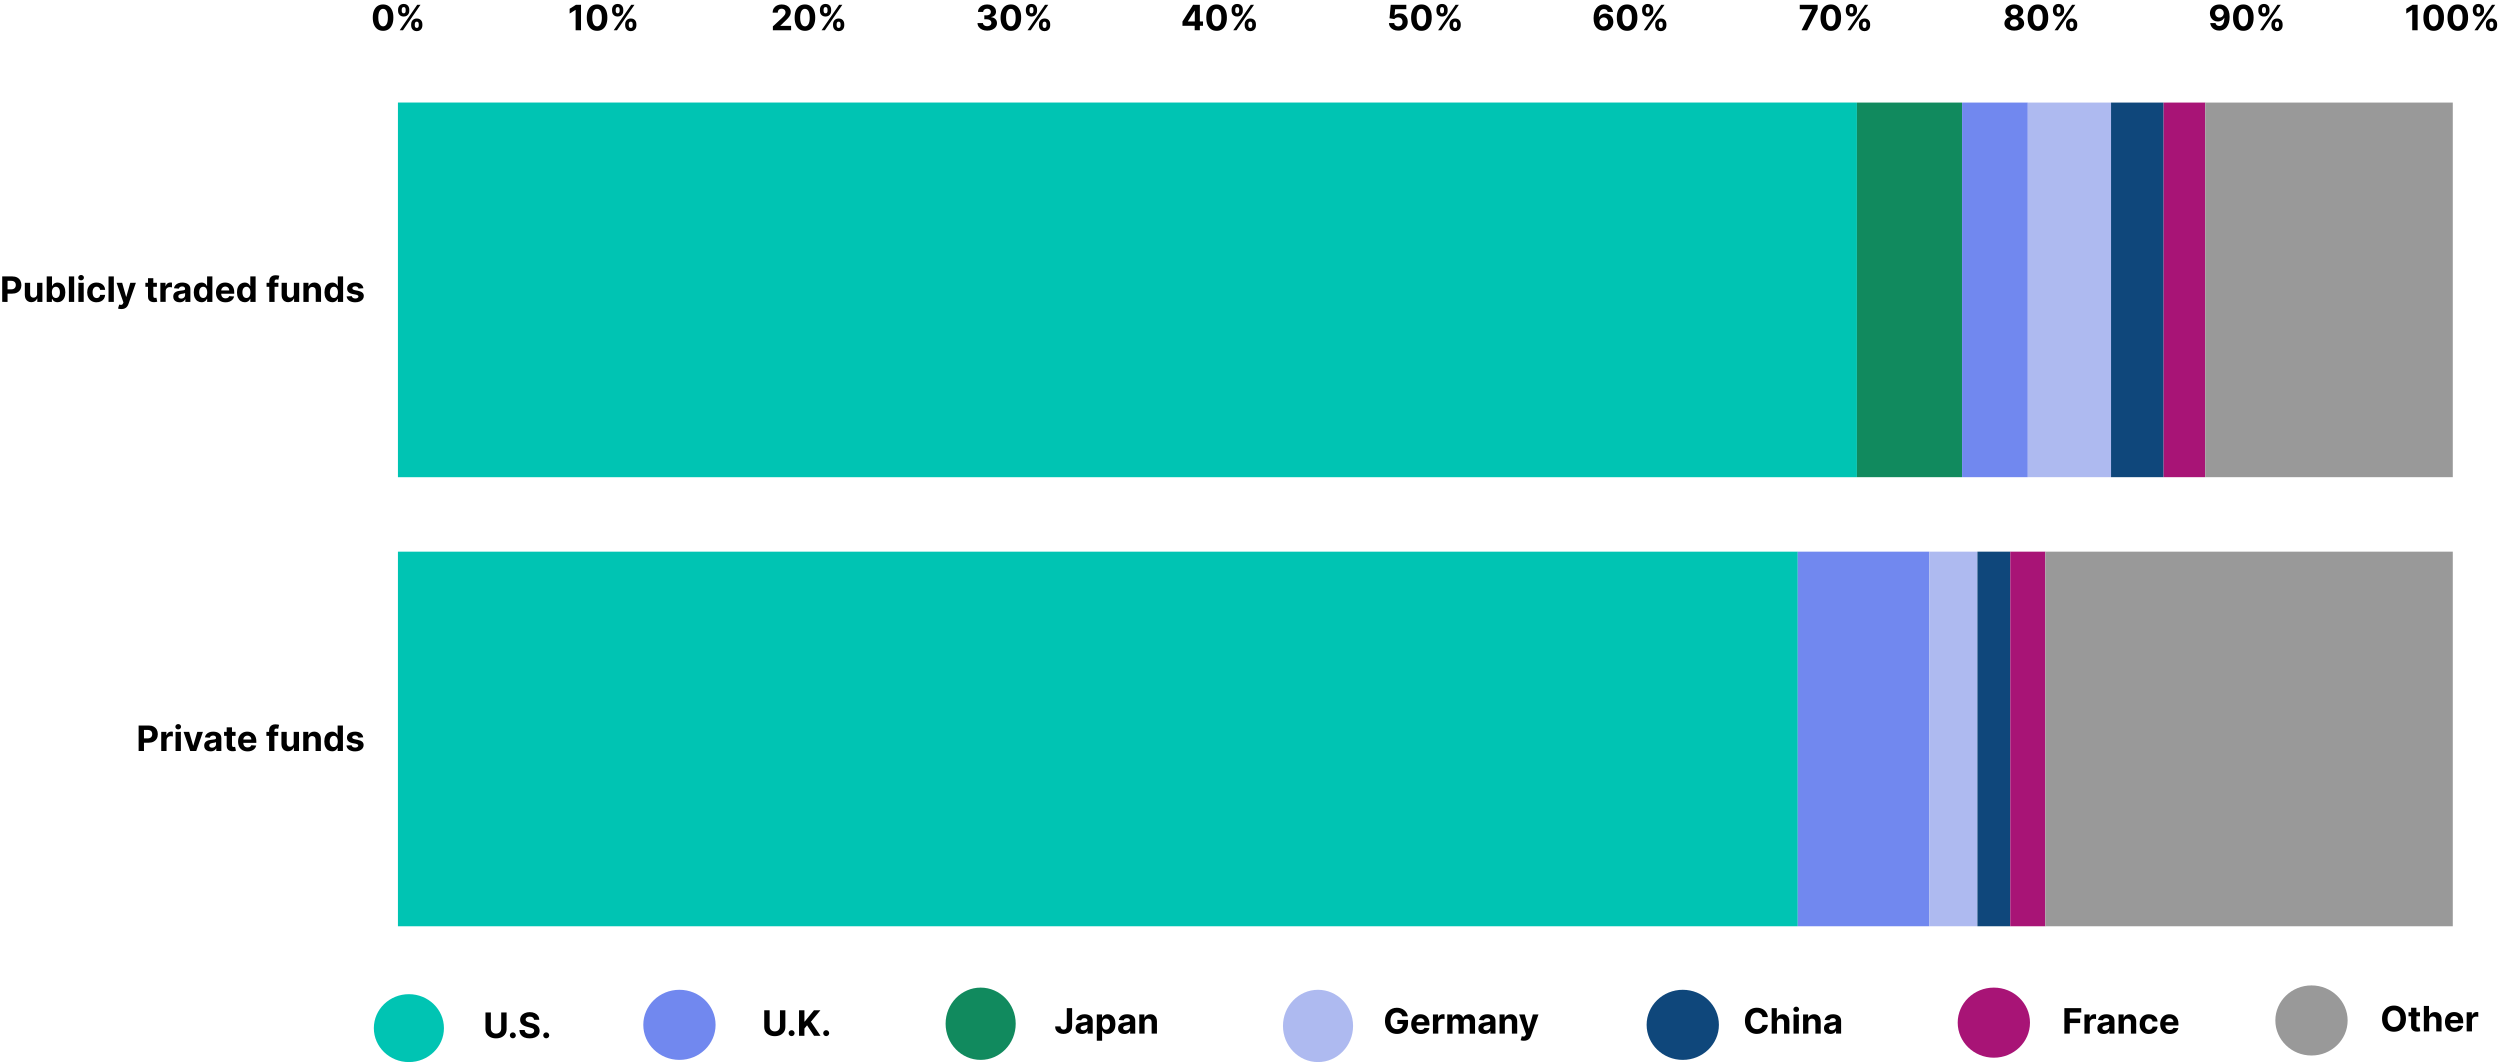 <?xml version="1.0" encoding="UTF-8"?><svg id="Layer_1" xmlns="http://www.w3.org/2000/svg" viewBox="0 0 1141.2 484.82"><path d="M847.65,46.82H181.65v171h666V46.82ZM820.65,251.82H181.65v171h639v-171Z" style="fill:#00c4b3;"/><path d="M895.65,46.82h-48v171h48V46.82Z" style="fill:#118a5e;"/><path d="M925.65,46.82h-30v171h30V46.82ZM880.65,251.82h-60v171h60v-171Z" style="fill:#7188ef;"/><path d="M963.65,46.82h-38v171h38V46.82ZM902.65,251.82h-22v171h22v-171Z" style="fill:#aebaf0;"/><path d="M987.65,46.82h-24v171h24V46.82ZM917.65,251.82h-15v171h15v-171Z" style="fill:#0f477b;"/><path d="M1006.65,46.82h-19v171h19V46.82ZM933.65,251.82h-16v171h16v-171Z" style="fill:#a81476;"/><path d="M1119.65,46.82h-113v171h113V46.82ZM1119.65,251.82h-186v171h186v-171Z" style="fill:#999;"/><g style="isolation:isolate;"><path d="M174.87,14.07c-.98,0-1.82-.24-2.52-.72s-1.24-1.17-1.62-2.07c-.38-.91-.56-1.99-.56-3.27,0-1.27.19-2.35.57-3.24.38-.89.92-1.58,1.62-2.04.7-.47,1.54-.7,2.51-.7s1.81.24,2.51.71,1.24,1.15,1.62,2.04c.38.89.57,1.97.56,3.24,0,1.28-.19,2.37-.57,3.27s-.92,1.6-1.62,2.07c-.7.48-1.54.72-2.52.72ZM174.87,12.03c.67,0,1.2-.33,1.6-1.01.4-.67.59-1.68.59-3.02,0-.88-.09-1.62-.27-2.21-.18-.59-.43-1.03-.76-1.32-.33-.3-.71-.44-1.16-.44-.66,0-1.19.33-1.59.99-.4.66-.6,1.66-.6,2.98,0,.89.09,1.64.27,2.24.18.6.43,1.04.76,1.34.33.3.72.45,1.16.45Z"/><path d="M181.71,4.98v-.61c0-.47.1-.9.3-1.29.2-.39.49-.71.87-.94.38-.23.84-.35,1.38-.35s1.03.12,1.41.35c.38.24.67.55.86.94.2.39.3.82.3,1.29v.61c0,.47-.1.9-.3,1.29-.2.39-.49.7-.87.93-.38.23-.85.35-1.4.35s-1.02-.12-1.4-.36c-.38-.24-.67-.55-.86-.94-.19-.39-.29-.82-.29-1.28ZM182.46,13.82l8-11.64h1.49l-8,11.64h-1.49ZM183.38,4.36v.61c0,.28.06.53.2.77.13.24.36.35.7.35s.59-.12.71-.35c.13-.23.19-.49.19-.77v-.61c0-.28-.06-.53-.18-.77-.12-.24-.36-.36-.72-.36-.34,0-.57.12-.7.36s-.19.5-.19.77ZM187.68,11.64v-.61c0-.47.1-.89.3-1.29.2-.39.49-.71.87-.94.38-.24.85-.36,1.4-.36s1.03.12,1.41.35c.38.23.67.55.86.94.19.39.29.82.29,1.29v.61c0,.47-.1.89-.3,1.29-.2.39-.49.71-.87.94-.38.24-.85.36-1.4.36s-1.02-.12-1.4-.36c-.38-.24-.67-.55-.86-.94-.2-.39-.3-.82-.3-1.29ZM189.34,11.02v.61c0,.27.07.52.2.76.13.24.37.36.71.36s.58-.12.71-.35c.13-.23.19-.49.19-.77v-.61c0-.28-.06-.53-.18-.77-.12-.24-.36-.36-.72-.36s-.58.12-.71.36c-.13.24-.2.5-.2.77Z"/></g><g style="isolation:isolate;"><path d="M265.22,2.18v11.64h-2.46V4.52h-.07l-2.66,1.67v-2.18l2.88-1.82h2.31Z"/><path d="M272.55,14.07c-.98,0-1.82-.24-2.52-.72s-1.24-1.17-1.62-2.07c-.38-.91-.56-1.99-.56-3.27,0-1.27.19-2.35.57-3.24.38-.89.92-1.58,1.62-2.04.7-.47,1.54-.7,2.51-.7s1.81.24,2.51.71,1.24,1.15,1.62,2.04c.38.89.57,1.97.56,3.24,0,1.28-.19,2.37-.57,3.27s-.92,1.6-1.62,2.07c-.7.48-1.54.72-2.52.72ZM272.55,12.03c.67,0,1.2-.33,1.6-1.01.4-.67.59-1.68.59-3.02,0-.88-.09-1.62-.27-2.21-.18-.59-.43-1.03-.76-1.32-.33-.3-.71-.44-1.16-.44-.66,0-1.19.33-1.59.99-.4.66-.6,1.66-.6,2.98,0,.89.09,1.64.27,2.24.18.6.43,1.04.76,1.34.33.3.72.45,1.16.45Z"/><path d="M279.39,4.98v-.61c0-.47.1-.9.3-1.29.2-.39.49-.71.87-.94.38-.23.84-.35,1.38-.35s1.03.12,1.41.35c.38.24.67.55.86.94.2.39.3.82.3,1.29v.61c0,.47-.1.9-.3,1.29-.2.39-.49.7-.87.93-.38.23-.85.35-1.4.35s-1.02-.12-1.4-.36c-.38-.24-.67-.55-.86-.94-.19-.39-.29-.82-.29-1.28ZM280.14,13.82l8-11.64h1.49l-8,11.64h-1.49ZM281.06,4.36v.61c0,.28.06.53.2.77.13.24.36.35.7.35s.59-.12.71-.35c.13-.23.19-.49.19-.77v-.61c0-.28-.06-.53-.18-.77-.12-.24-.36-.36-.72-.36-.34,0-.57.12-.7.36s-.19.5-.19.77ZM285.37,11.64v-.61c0-.47.1-.89.3-1.29.2-.39.49-.71.87-.94.38-.24.85-.36,1.4-.36s1.03.12,1.41.35c.38.23.67.55.86.94.19.39.29.82.29,1.29v.61c0,.47-.1.89-.3,1.29-.2.39-.49.71-.87.94-.38.24-.85.36-1.4.36s-1.02-.12-1.4-.36c-.38-.24-.67-.55-.86-.94-.2-.39-.3-.82-.3-1.29ZM287.02,11.02v.61c0,.27.07.52.2.76.13.24.37.36.71.36s.58-.12.71-.35c.13-.23.19-.49.19-.77v-.61c0-.28-.06-.53-.18-.77-.12-.24-.36-.36-.72-.36s-.58.12-.71.36c-.13.24-.2.5-.2.77Z"/></g><g style="isolation:isolate;"><path d="M352.8,13.82v-1.77l4.14-3.84c.35-.34.65-.65.89-.92.24-.27.42-.54.55-.8.12-.26.19-.55.19-.86,0-.34-.08-.64-.23-.88s-.37-.44-.64-.57c-.27-.13-.57-.2-.91-.2s-.67.07-.93.22c-.27.14-.47.35-.61.62-.14.27-.22.59-.22.96h-2.33c0-.76.17-1.42.52-1.98s.83-.99,1.45-1.3,1.34-.46,2.15-.46,1.56.15,2.18.44c.62.29,1.1.7,1.45,1.22.34.52.52,1.11.52,1.78,0,.44-.09.87-.26,1.3-.17.43-.48.9-.92,1.42s-1.06,1.14-1.86,1.87l-1.7,1.67v.08h4.89v2.01h-8.3Z"/><path d="M367.44,14.07c-.98,0-1.82-.24-2.52-.72s-1.24-1.17-1.62-2.07c-.38-.91-.56-1.99-.56-3.27,0-1.27.19-2.35.57-3.24.38-.89.92-1.58,1.62-2.04.7-.47,1.54-.7,2.51-.7s1.81.24,2.51.71,1.24,1.15,1.62,2.04c.38.89.57,1.97.56,3.24,0,1.28-.19,2.37-.57,3.27s-.92,1.6-1.62,2.07c-.7.48-1.54.72-2.52.72ZM367.44,12.03c.67,0,1.2-.33,1.6-1.01.4-.67.59-1.68.59-3.02,0-.88-.09-1.62-.27-2.21-.18-.59-.43-1.03-.76-1.32-.33-.3-.71-.44-1.16-.44-.66,0-1.19.33-1.59.99-.4.66-.6,1.66-.6,2.98,0,.89.09,1.64.27,2.24.18.6.43,1.04.76,1.34.33.3.72.45,1.16.45Z"/><path d="M374.28,4.98v-.61c0-.47.1-.9.3-1.29.2-.39.49-.71.87-.94.38-.23.84-.35,1.38-.35s1.03.12,1.41.35c.38.24.67.55.86.94.2.39.3.82.3,1.29v.61c0,.47-.1.9-.3,1.29-.2.39-.49.7-.87.93-.38.23-.85.35-1.4.35s-1.02-.12-1.4-.36c-.38-.24-.67-.55-.86-.94-.19-.39-.29-.82-.29-1.28ZM375.03,13.82l8-11.64h1.49l-8,11.64h-1.49ZM375.95,4.36v.61c0,.28.06.53.2.77.13.24.36.35.7.35s.59-.12.71-.35c.13-.23.19-.49.19-.77v-.61c0-.28-.06-.53-.18-.77-.12-.24-.36-.36-.72-.36-.34,0-.57.12-.7.36s-.19.5-.19.77ZM380.26,11.64v-.61c0-.47.1-.89.3-1.29.2-.39.49-.71.87-.94.38-.24.85-.36,1.4-.36s1.03.12,1.41.35c.38.23.67.55.86.94.19.39.29.82.29,1.29v.61c0,.47-.1.89-.3,1.29-.2.39-.49.71-.87.94-.38.24-.85.36-1.4.36s-1.02-.12-1.4-.36c-.38-.24-.67-.55-.86-.94-.2-.39-.3-.82-.3-1.29ZM381.91,11.02v.61c0,.27.07.52.2.76.13.24.37.36.71.36s.58-.12.71-.35c.13-.23.19-.49.19-.77v-.61c0-.28-.06-.53-.18-.77-.12-.24-.36-.36-.72-.36s-.58.12-.71.36c-.13.24-.2.5-.2.77Z"/></g><g style="isolation:isolate;"><path d="M450.62,13.98c-.85,0-1.6-.15-2.26-.44s-1.18-.7-1.56-1.22c-.38-.52-.58-1.11-.59-1.79h2.48c.02.28.11.53.28.75.17.21.4.38.69.5.29.12.61.18.97.18s.71-.07.99-.2c.29-.13.51-.32.68-.55.16-.24.24-.51.24-.81s-.09-.59-.26-.83c-.17-.24-.42-.43-.74-.57-.32-.14-.7-.2-1.14-.2h-1.08v-1.81h1.08c.37,0,.7-.06.99-.19s.51-.31.67-.54c.16-.23.24-.5.24-.8s-.07-.55-.21-.77c-.14-.22-.33-.39-.58-.52s-.54-.19-.87-.19-.64.06-.92.18c-.28.12-.5.29-.66.51s-.26.48-.27.77h-2.36c.01-.67.2-1.26.57-1.77s.87-.91,1.5-1.2c.63-.29,1.34-.44,2.14-.44s1.51.15,2.11.44c.6.29,1.07.69,1.41,1.18.34.49.5,1.05.5,1.66,0,.65-.2,1.19-.6,1.63s-.94.71-1.59.83v.09c.86.11,1.51.41,1.96.89.45.48.67,1.09.67,1.81,0,.66-.19,1.25-.57,1.77-.38.52-.91.92-1.59,1.22-.67.3-1.45.44-2.32.44Z"/><path d="M461.44,14.07c-.98,0-1.82-.24-2.52-.72s-1.24-1.17-1.62-2.07c-.38-.91-.56-1.99-.56-3.27,0-1.27.19-2.35.57-3.24.38-.89.92-1.58,1.62-2.04.7-.47,1.54-.7,2.51-.7s1.81.24,2.51.71,1.24,1.15,1.62,2.04c.38.89.57,1.97.56,3.24,0,1.28-.19,2.37-.57,3.27s-.92,1.6-1.62,2.07c-.7.48-1.54.72-2.52.72ZM461.44,12.03c.67,0,1.2-.33,1.6-1.01.4-.67.59-1.68.59-3.02,0-.88-.09-1.62-.27-2.21-.18-.59-.43-1.03-.76-1.32-.33-.3-.71-.44-1.16-.44-.66,0-1.19.33-1.59.99-.4.66-.6,1.66-.6,2.98,0,.89.09,1.64.27,2.24.18.6.43,1.04.76,1.34.33.3.72.45,1.16.45Z"/><path d="M468.28,4.98v-.61c0-.47.1-.9.3-1.29.2-.39.49-.71.87-.94.38-.23.84-.35,1.38-.35s1.03.12,1.41.35c.38.24.67.55.86.94.2.39.3.82.3,1.29v.61c0,.47-.1.9-.3,1.29-.2.39-.49.7-.87.93-.38.23-.85.35-1.4.35s-1.02-.12-1.4-.36c-.38-.24-.67-.55-.86-.94-.19-.39-.29-.82-.29-1.28ZM469.03,13.82l8-11.64h1.49l-8,11.64h-1.49ZM469.95,4.36v.61c0,.28.06.53.2.77.13.24.36.35.7.35s.59-.12.71-.35c.13-.23.19-.49.19-.77v-.61c0-.28-.06-.53-.18-.77-.12-.24-.36-.36-.72-.36-.34,0-.57.12-.7.36s-.19.5-.19.77ZM474.26,11.64v-.61c0-.47.1-.89.3-1.29.2-.39.49-.71.87-.94.38-.24.85-.36,1.4-.36s1.03.12,1.41.35c.38.23.67.55.86.94.19.39.29.82.29,1.29v.61c0,.47-.1.89-.3,1.29-.2.39-.49.71-.87.94-.38.24-.85.36-1.4.36s-1.02-.12-1.4-.36c-.38-.24-.67-.55-.86-.94-.2-.39-.3-.82-.3-1.29ZM475.91,11.02v.61c0,.27.07.52.2.76.13.24.37.36.71.36s.58-.12.71-.35c.13-.23.19-.49.19-.77v-.61c0-.28-.06-.53-.18-.77-.12-.24-.36-.36-.72-.36s-.58.12-.71.36c-.13.24-.2.5-.2.77Z"/></g><g style="isolation:isolate;"><path d="M539.77,11.77v-1.94l4.86-7.65h1.67v2.68h-.99l-3.06,4.85v.09h6.9v1.97h-9.38ZM545.35,13.82v-2.64l.05-.86V2.18h2.31v11.64h-2.35Z"/><path d="M555.35,14.07c-.98,0-1.82-.24-2.52-.72s-1.24-1.17-1.62-2.07c-.38-.91-.56-1.99-.56-3.27,0-1.27.19-2.35.57-3.24.38-.89.92-1.58,1.62-2.04.7-.47,1.54-.7,2.51-.7s1.81.24,2.51.71,1.24,1.15,1.62,2.04c.38.89.57,1.97.56,3.24,0,1.28-.19,2.37-.57,3.27s-.92,1.6-1.62,2.07c-.7.48-1.54.72-2.52.72ZM555.35,12.03c.67,0,1.2-.33,1.6-1.01.4-.67.59-1.68.59-3.02,0-.88-.09-1.62-.27-2.21-.18-.59-.43-1.03-.76-1.32-.33-.3-.71-.44-1.16-.44-.66,0-1.19.33-1.59.99-.4.66-.6,1.66-.6,2.98,0,.89.09,1.64.27,2.24.18.6.43,1.04.76,1.34.33.3.72.45,1.16.45Z"/><path d="M562.2,4.98v-.61c0-.47.1-.9.3-1.29.2-.39.49-.71.87-.94.38-.23.84-.35,1.38-.35s1.03.12,1.41.35c.38.24.67.55.86.94.2.39.3.82.3,1.29v.61c0,.47-.1.9-.3,1.29-.2.39-.49.7-.87.93-.38.23-.85.35-1.4.35s-1.02-.12-1.4-.36c-.38-.24-.67-.55-.86-.94-.19-.39-.29-.82-.29-1.28ZM562.95,13.82l8-11.64h1.49l-8,11.64h-1.49ZM563.86,4.36v.61c0,.28.06.53.2.77.13.24.36.35.7.35s.59-.12.71-.35c.13-.23.19-.49.19-.77v-.61c0-.28-.06-.53-.18-.77-.12-.24-.36-.36-.72-.36-.34,0-.57.12-.7.36s-.19.5-.19.77ZM568.17,11.64v-.61c0-.47.1-.89.3-1.29.2-.39.49-.71.87-.94.38-.24.85-.36,1.4-.36s1.03.12,1.41.35c.38.23.67.55.86.94.19.39.29.82.29,1.29v.61c0,.47-.1.89-.3,1.29-.2.39-.49.71-.87.94-.38.24-.85.36-1.4.36s-1.02-.12-1.4-.36c-.38-.24-.67-.55-.86-.94-.2-.39-.3-.82-.3-1.29ZM569.82,11.02v.61c0,.27.07.52.2.76.13.24.37.36.71.36s.58-.12.71-.35c.13-.23.19-.49.19-.77v-.61c0-.28-.06-.53-.18-.77-.12-.24-.36-.36-.72-.36s-.58.12-.71.36c-.13.24-.2.5-.2.77Z"/></g><g style="isolation:isolate;"><path d="M638.23,13.98c-.8,0-1.52-.15-2.14-.44-.63-.29-1.12-.7-1.49-1.22-.37-.52-.56-1.11-.57-1.78h2.39c.03.45.22.82.57,1.1.35.28.77.42,1.26.42.39,0,.73-.09,1.03-.26.3-.17.53-.41.7-.72.17-.31.25-.66.25-1.07s-.09-.77-.26-1.08c-.17-.31-.41-.55-.71-.73s-.65-.26-1.04-.27c-.34,0-.67.07-.99.21-.32.14-.57.33-.75.57l-2.19-.39.55-6.14h7.11v2.01h-5.09l-.3,2.92h.07c.2-.29.51-.53.93-.72s.88-.28,1.39-.28c.7,0,1.33.16,1.88.49.55.33.98.78,1.3,1.36.32.57.48,1.23.47,1.98,0,.78-.18,1.48-.54,2.09-.37.61-.88,1.09-1.53,1.43-.65.35-1.41.52-2.28.52Z"/><path d="M648.85,14.07c-.98,0-1.82-.24-2.52-.72-.7-.48-1.24-1.17-1.62-2.07-.38-.91-.56-1.99-.56-3.27,0-1.27.19-2.35.57-3.24.38-.89.92-1.58,1.62-2.04.7-.47,1.54-.7,2.51-.7s1.81.24,2.51.71c.7.47,1.24,1.15,1.62,2.04.38.89.57,1.97.56,3.24,0,1.28-.19,2.37-.57,3.27s-.92,1.6-1.62,2.07c-.7.48-1.54.72-2.52.72ZM648.85,12.03c.67,0,1.2-.33,1.6-1.01.4-.67.59-1.68.59-3.02,0-.88-.09-1.62-.27-2.21-.18-.59-.43-1.03-.76-1.32-.33-.3-.71-.44-1.16-.44-.66,0-1.19.33-1.59.99s-.6,1.66-.6,2.98c0,.89.09,1.64.27,2.24.18.6.43,1.04.76,1.34.33.3.72.45,1.16.45Z"/><path d="M655.7,4.98v-.61c0-.47.1-.9.3-1.29.2-.39.49-.71.87-.94.38-.23.84-.35,1.38-.35s1.03.12,1.41.35c.38.24.67.55.86.94.2.39.3.82.3,1.29v.61c0,.47-.1.9-.3,1.29-.2.39-.49.7-.87.93-.38.23-.85.35-1.4.35s-1.02-.12-1.4-.36-.67-.55-.86-.94c-.19-.39-.29-.82-.29-1.28ZM656.45,13.82l8-11.64h1.49l-8,11.64h-1.49ZM657.36,4.36v.61c0,.28.06.53.2.77.13.24.36.35.7.35s.59-.12.71-.35c.13-.23.19-.49.19-.77v-.61c0-.28-.06-.53-.18-.77-.12-.24-.36-.36-.72-.36-.34,0-.57.12-.7.36s-.19.5-.19.77ZM661.67,11.64v-.61c0-.47.1-.89.3-1.29.2-.39.49-.71.87-.94.38-.24.85-.36,1.4-.36s1.03.12,1.41.35c.38.23.67.55.86.94.2.39.29.82.29,1.29v.61c0,.47-.1.89-.3,1.29-.2.39-.49.71-.87.94-.38.24-.85.36-1.4.36s-1.03-.12-1.4-.36c-.38-.24-.67-.55-.86-.94-.2-.39-.29-.82-.29-1.29ZM663.32,11.02v.61c0,.27.07.52.2.76.13.24.37.36.71.36s.58-.12.71-.35c.13-.23.19-.49.19-.77v-.61c0-.28-.06-.53-.18-.77-.12-.24-.36-.36-.72-.36s-.58.12-.71.36c-.13.24-.2.5-.2.77Z"/></g><g style="isolation:isolate;"><path d="M732.08,13.98c-.6,0-1.18-.1-1.73-.3-.55-.2-1.05-.52-1.49-.96s-.79-1.03-1.04-1.76c-.26-.73-.38-1.63-.38-2.69,0-.98.12-1.85.34-2.62.22-.77.54-1.43.95-1.96.42-.54.91-.95,1.49-1.23.58-.28,1.23-.42,1.95-.42.78,0,1.46.15,2.06.45s1.07.71,1.43,1.22c.36.51.58,1.09.66,1.73h-2.43c-.09-.41-.29-.72-.6-.95s-.68-.35-1.12-.35c-.76,0-1.33.33-1.72.99-.39.66-.59,1.56-.6,2.69h.08c.17-.34.41-.64.71-.88.3-.25.64-.43,1.02-.56.38-.13.78-.2,1.21-.2.69,0,1.3.16,1.84.49.54.32.96.77,1.27,1.33s.47,1.21.47,1.94c0,.79-.18,1.49-.55,2.1-.37.61-.88,1.09-1.53,1.44s-1.41.52-2.28.51ZM732.07,12.05c.38,0,.72-.09,1.02-.27.3-.18.53-.43.71-.74.17-.31.26-.66.26-1.04s-.08-.73-.25-1.04c-.17-.31-.4-.55-.7-.73-.29-.18-.63-.27-1.01-.27-.28,0-.55.05-.79.16-.24.11-.45.25-.63.44s-.32.41-.42.66c-.1.25-.15.51-.15.79,0,.38.09.72.26,1.03.17.31.41.56.7.75.3.19.64.28,1.01.28Z"/><path d="M742.74,14.07c-.98,0-1.82-.24-2.52-.72-.7-.48-1.24-1.17-1.62-2.07s-.56-1.99-.56-3.27c0-1.27.19-2.35.57-3.24.38-.89.92-1.58,1.62-2.04.7-.47,1.54-.7,2.51-.7s1.81.24,2.51.71c.7.47,1.24,1.15,1.62,2.04.38.89.57,1.97.56,3.24,0,1.28-.19,2.37-.57,3.27s-.92,1.6-1.62,2.07c-.7.48-1.54.72-2.52.72ZM742.74,12.03c.67,0,1.2-.33,1.6-1.01.4-.67.59-1.68.59-3.02,0-.88-.09-1.62-.27-2.21-.18-.59-.43-1.03-.76-1.32-.33-.3-.71-.44-1.16-.44-.66,0-1.19.33-1.59.99-.4.66-.6,1.66-.6,2.98,0,.89.09,1.64.27,2.24s.43,1.04.76,1.34c.33.3.72.45,1.16.45Z"/><path d="M749.59,4.98v-.61c0-.47.1-.9.3-1.29.2-.39.49-.71.87-.94.38-.23.84-.35,1.38-.35s1.03.12,1.41.35c.38.24.67.55.86.94.2.39.29.82.29,1.29v.61c0,.47-.1.9-.3,1.29-.2.39-.49.7-.87.93-.38.23-.85.35-1.4.35s-1.02-.12-1.4-.36c-.38-.24-.67-.55-.86-.94s-.29-.82-.29-1.28ZM750.34,13.82l8-11.64h1.49l-8,11.64h-1.49ZM751.25,4.36v.61c0,.28.07.53.2.77.13.24.36.35.7.35s.59-.12.71-.35c.13-.23.19-.49.19-.77v-.61c0-.28-.06-.53-.18-.77-.12-.24-.36-.36-.72-.36-.34,0-.57.12-.7.36s-.19.5-.19.77ZM755.56,11.64v-.61c0-.47.1-.89.3-1.29.2-.39.49-.71.87-.94.38-.24.85-.36,1.39-.36s1.03.12,1.41.35c.38.23.67.55.86.94.19.39.29.82.29,1.29v.61c0,.47-.1.89-.29,1.29-.2.39-.49.71-.87.94-.38.24-.85.36-1.4.36s-1.02-.12-1.4-.36c-.38-.24-.67-.55-.86-.94-.2-.39-.3-.82-.3-1.29ZM757.21,11.02v.61c0,.27.07.52.2.76.13.24.37.36.71.36s.58-.12.71-.35c.13-.23.19-.49.19-.77v-.61c0-.28-.06-.53-.18-.77-.12-.24-.36-.36-.72-.36s-.58.12-.71.36c-.13.24-.2.5-.2.77Z"/></g><g style="isolation:isolate;"><path d="M822.36,13.82l4.82-9.55v-.08h-5.62v-2.01h8.17v2.04l-4.83,9.6h-2.54Z"/><path d="M835.73,14.07c-.98,0-1.82-.24-2.52-.72s-1.24-1.17-1.62-2.07c-.38-.91-.56-1.99-.56-3.27,0-1.27.19-2.35.56-3.24.38-.89.92-1.58,1.62-2.04.7-.47,1.54-.7,2.51-.7s1.81.24,2.51.71,1.24,1.15,1.62,2.04c.38.89.57,1.97.56,3.24,0,1.28-.19,2.37-.57,3.27s-.92,1.6-1.62,2.07c-.7.48-1.54.72-2.52.72ZM835.73,12.03c.67,0,1.2-.33,1.6-1.01.4-.67.59-1.68.59-3.02,0-.88-.09-1.62-.27-2.21-.18-.59-.43-1.03-.76-1.32-.33-.3-.71-.44-1.16-.44-.66,0-1.19.33-1.59.99-.4.66-.6,1.66-.6,2.98,0,.89.09,1.64.27,2.24s.43,1.04.76,1.34c.33.3.72.45,1.16.45Z"/><path d="M842.58,4.98v-.61c0-.47.1-.9.3-1.29.2-.39.49-.71.87-.94.38-.23.84-.35,1.38-.35s1.03.12,1.41.35c.38.24.67.55.86.94.2.39.29.82.29,1.29v.61c0,.47-.1.9-.3,1.29-.2.39-.49.7-.87.93-.38.23-.85.35-1.4.35s-1.02-.12-1.4-.36c-.38-.24-.67-.55-.86-.94s-.29-.82-.29-1.28ZM843.33,13.82l8-11.64h1.49l-8,11.64h-1.49ZM844.24,4.36v.61c0,.28.06.53.2.77.13.24.36.35.7.35s.59-.12.71-.35c.13-.23.19-.49.19-.77v-.61c0-.28-.06-.53-.18-.77-.12-.24-.36-.36-.72-.36-.34,0-.57.12-.7.36s-.19.5-.19.77ZM848.55,11.64v-.61c0-.47.1-.89.3-1.29.2-.39.49-.71.87-.94.38-.24.85-.36,1.4-.36s1.03.12,1.41.35c.38.23.67.55.86.94.2.39.29.82.29,1.29v.61c0,.47-.1.89-.3,1.29-.2.39-.49.71-.87.94-.38.24-.85.36-1.4.36s-1.03-.12-1.4-.36c-.38-.24-.67-.55-.86-.94-.2-.39-.29-.82-.29-1.29ZM850.2,11.02v.61c0,.27.07.52.2.76.13.24.37.36.71.36s.58-.12.71-.35c.13-.23.19-.49.19-.77v-.61c0-.28-.06-.53-.18-.77-.12-.24-.36-.36-.71-.36s-.58.12-.71.36c-.13.24-.2.5-.2.77Z"/></g><g style="isolation:isolate;"><path d="M919.48,13.98c-.88,0-1.65-.14-2.33-.43-.68-.29-1.21-.68-1.6-1.17s-.58-1.06-.58-1.69c0-.48.11-.93.33-1.34s.52-.75.91-1.02c.38-.27.81-.44,1.28-.52v-.08c-.62-.12-1.12-.43-1.51-.91-.39-.48-.58-1.04-.58-1.67,0-.6.18-1.14.53-1.61s.84-.84,1.45-1.11c.62-.27,1.32-.41,2.1-.41s1.48.14,2.1.41c.62.27,1.1.65,1.45,1.12.35.47.53,1.01.53,1.6,0,.64-.2,1.2-.59,1.68-.39.48-.89.78-1.5.9v.08c.47.08.89.25,1.27.52.38.27.68.61.91,1.02.22.41.34.85.34,1.34,0,.63-.2,1.19-.59,1.69-.39.5-.92.89-1.6,1.17-.68.29-1.46.43-2.33.43ZM919.48,12.17c.39,0,.73-.07,1.02-.21.29-.14.52-.34.69-.59.16-.25.25-.54.25-.87s-.09-.63-.26-.89c-.17-.26-.4-.46-.69-.61-.29-.15-.63-.22-1.01-.22s-.71.07-1.01.22c-.29.15-.53.35-.7.61-.17.26-.25.56-.25.89s.08.62.24.87c.16.25.39.45.69.59.29.14.64.21,1.02.21ZM919.48,6.97c.33,0,.62-.07.87-.2.25-.13.45-.32.6-.55.14-.23.22-.51.22-.81s-.07-.57-.22-.8c-.14-.23-.34-.41-.59-.54s-.54-.2-.88-.2-.62.07-.88.2-.45.31-.59.54c-.14.23-.21.5-.21.8s.07.58.22.81c.14.24.34.42.6.55.25.13.54.2.87.2Z"/><path d="M930.28,14.07c-.98,0-1.82-.24-2.52-.72-.7-.48-1.24-1.17-1.62-2.07s-.56-1.99-.56-3.27c0-1.27.19-2.35.57-3.24.38-.89.92-1.58,1.62-2.04.7-.47,1.54-.7,2.51-.7s1.81.24,2.51.71c.7.47,1.24,1.15,1.62,2.04.38.89.57,1.97.56,3.24,0,1.28-.19,2.37-.57,3.27s-.92,1.6-1.62,2.07c-.7.48-1.54.72-2.52.72ZM930.28,12.03c.67,0,1.2-.33,1.6-1.01.4-.67.59-1.68.59-3.02,0-.88-.09-1.62-.27-2.21-.18-.59-.43-1.03-.76-1.32-.33-.3-.71-.44-1.16-.44-.66,0-1.19.33-1.59.99-.4.66-.6,1.66-.6,2.98,0,.89.09,1.64.27,2.24s.43,1.04.76,1.34c.33.3.72.45,1.16.45Z"/><path d="M937.12,4.98v-.61c0-.47.1-.9.3-1.29.2-.39.49-.71.87-.94.38-.23.84-.35,1.38-.35s1.03.12,1.41.35c.38.24.67.55.86.94.2.39.29.82.29,1.29v.61c0,.47-.1.9-.3,1.29-.2.39-.49.7-.87.93-.38.23-.85.35-1.4.35s-1.02-.12-1.4-.36c-.38-.24-.67-.55-.86-.94s-.29-.82-.29-1.28ZM937.87,13.82l8-11.64h1.49l-8,11.64h-1.49ZM938.79,4.36v.61c0,.28.07.53.2.77.13.24.36.35.7.35s.59-.12.71-.35c.13-.23.19-.49.19-.77v-.61c0-.28-.06-.53-.18-.77-.12-.24-.36-.36-.72-.36-.34,0-.57.12-.7.36s-.19.5-.19.77ZM943.1,11.64v-.61c0-.47.1-.89.3-1.29.2-.39.49-.71.87-.94.38-.24.85-.36,1.39-.36s1.03.12,1.41.35c.38.23.67.55.86.94.19.39.29.82.29,1.29v.61c0,.47-.1.89-.29,1.29-.2.39-.49.71-.87.94-.38.24-.85.36-1.4.36s-1.02-.12-1.4-.36c-.38-.24-.67-.55-.86-.94-.2-.39-.3-.82-.3-1.29ZM944.75,11.02v.61c0,.27.07.52.2.76.13.24.37.36.71.36s.58-.12.71-.35c.13-.23.19-.49.19-.77v-.61c0-.28-.06-.53-.18-.77-.12-.24-.36-.36-.72-.36s-.58.12-.71.36c-.13.24-.2.5-.2.77Z"/></g><g style="isolation:isolate;"><path d="M1013.12,2.02c.6,0,1.17.1,1.73.3.56.2,1.05.52,1.49.96s.78,1.02,1.04,1.75c.25.73.38,1.62.39,2.67,0,.99-.11,1.87-.33,2.64s-.54,1.43-.95,1.97-.91.95-1.49,1.24c-.58.28-1.24.42-1.95.42-.78,0-1.46-.15-2.06-.45-.59-.3-1.07-.71-1.43-1.23-.36-.52-.58-1.11-.66-1.76h2.43c.09.42.29.75.6.99.3.23.68.35,1.12.35.76,0,1.33-.33,1.73-.99.39-.66.59-1.57.6-2.72h-.08c-.17.34-.41.63-.71.88-.29.24-.63.43-1.01.57s-.79.2-1.21.2c-.69,0-1.3-.16-1.84-.48s-.96-.76-1.27-1.33-.47-1.21-.47-1.93c0-.78.18-1.47.54-2.08.36-.61.87-1.09,1.53-1.43s1.41-.52,2.28-.51ZM1013.14,3.96c-.38,0-.72.09-1.02.27-.3.18-.53.43-.71.73-.17.31-.26.65-.25,1.03,0,.38.08.73.25,1.03.17.3.4.55.69.73.29.18.63.27,1.01.27.28,0,.55-.05.79-.16.24-.11.45-.25.63-.44.18-.19.32-.4.42-.65s.15-.51.15-.78c0-.37-.09-.71-.26-1.01-.17-.31-.41-.55-.7-.74-.3-.19-.64-.28-1.01-.28Z"/><path d="M1024.04,14.07c-.98,0-1.82-.24-2.52-.72-.7-.48-1.24-1.17-1.62-2.07s-.56-1.99-.56-3.27c0-1.27.19-2.35.57-3.24.38-.89.92-1.58,1.62-2.04.7-.47,1.54-.7,2.51-.7s1.81.24,2.51.71c.7.47,1.24,1.15,1.62,2.04.38.89.57,1.97.56,3.24,0,1.28-.19,2.37-.57,3.27s-.92,1.6-1.62,2.07c-.7.48-1.54.72-2.52.72ZM1024.04,12.03c.67,0,1.2-.33,1.6-1.01.4-.67.59-1.68.59-3.02,0-.88-.09-1.62-.27-2.21-.18-.59-.43-1.03-.76-1.32-.33-.3-.71-.44-1.16-.44-.66,0-1.19.33-1.59.99-.4.66-.6,1.66-.6,2.98,0,.89.09,1.64.27,2.24s.43,1.04.76,1.34c.33.3.72.45,1.16.45Z"/><path d="M1030.88,4.98v-.61c0-.47.1-.9.3-1.29.2-.39.49-.71.87-.94.38-.23.84-.35,1.38-.35s1.03.12,1.41.35c.38.24.67.55.86.94.2.39.29.82.29,1.29v.61c0,.47-.1.9-.3,1.29-.2.39-.49.7-.87.93-.38.23-.85.35-1.4.35s-1.02-.12-1.4-.36c-.38-.24-.67-.55-.86-.94s-.29-.82-.29-1.28ZM1031.63,13.82l8-11.64h1.49l-8,11.64h-1.49ZM1032.55,4.36v.61c0,.28.07.53.2.77.13.24.36.35.7.35s.59-.12.71-.35c.13-.23.19-.49.19-.77v-.61c0-.28-.06-.53-.18-.77-.12-.24-.36-.36-.72-.36-.34,0-.57.12-.7.36s-.19.5-.19.77ZM1036.85,11.64v-.61c0-.47.1-.89.3-1.29.2-.39.49-.71.87-.94.38-.24.85-.36,1.39-.36s1.03.12,1.41.35c.38.23.67.55.86.94.19.39.29.82.29,1.29v.61c0,.47-.1.89-.29,1.29-.2.39-.49.71-.87.94-.38.24-.85.36-1.4.36s-1.02-.12-1.4-.36c-.38-.24-.67-.55-.86-.94-.2-.39-.3-.82-.3-1.29ZM1038.51,11.02v.61c0,.27.07.52.2.76.13.24.37.36.71.36s.58-.12.71-.35c.13-.23.19-.49.19-.77v-.61c0-.28-.06-.53-.18-.77-.12-.24-.36-.36-.72-.36s-.58.12-.71.36c-.13.24-.2.5-.2.77Z"/></g><g style="isolation:isolate;"><path d="M1103.6,2.18v11.64h-2.46V4.52h-.07l-2.66,1.67v-2.18l2.88-1.82h2.31Z"/><path d="M1110.93,14.07c-.98,0-1.82-.24-2.52-.72-.7-.48-1.24-1.17-1.62-2.07s-.56-1.99-.56-3.27c0-1.27.19-2.35.57-3.24.38-.89.92-1.58,1.62-2.04.7-.47,1.54-.7,2.51-.7s1.81.24,2.51.71c.7.47,1.24,1.15,1.62,2.04.38.89.57,1.97.56,3.24,0,1.28-.19,2.37-.57,3.27s-.92,1.6-1.62,2.07c-.7.48-1.54.72-2.52.72ZM1110.93,12.03c.67,0,1.2-.33,1.6-1.01.4-.67.59-1.68.59-3.02,0-.88-.09-1.62-.27-2.21-.18-.59-.43-1.03-.76-1.32-.33-.3-.71-.44-1.16-.44-.66,0-1.19.33-1.59.99-.4.66-.6,1.66-.6,2.98,0,.89.09,1.64.27,2.24s.43,1.04.76,1.34c.33.3.72.45,1.16.45Z"/><path d="M1121.94,14.07c-.98,0-1.82-.24-2.52-.72-.7-.48-1.24-1.17-1.62-2.07s-.56-1.99-.56-3.27c0-1.27.19-2.35.57-3.24.38-.89.92-1.58,1.62-2.04.7-.47,1.54-.7,2.51-.7s1.81.24,2.51.71c.7.47,1.24,1.15,1.62,2.04.38.89.57,1.97.56,3.24,0,1.28-.19,2.37-.57,3.27s-.92,1.6-1.62,2.07c-.7.48-1.54.72-2.52.72ZM1121.94,12.03c.67,0,1.2-.33,1.6-1.01.4-.67.59-1.68.59-3.02,0-.88-.09-1.62-.27-2.21-.18-.59-.43-1.03-.76-1.32-.33-.3-.71-.44-1.16-.44-.66,0-1.19.33-1.59.99-.4.66-.6,1.66-.6,2.98,0,.89.09,1.64.27,2.24s.43,1.04.76,1.34c.33.3.72.45,1.16.45Z"/><path d="M1128.79,4.98v-.61c0-.47.1-.9.3-1.29.2-.39.49-.71.87-.94.38-.23.84-.35,1.38-.35s1.03.12,1.41.35c.38.24.67.55.86.94.2.39.3.82.3,1.29v.61c0,.47-.1.9-.3,1.29-.2.39-.49.7-.87.93-.38.23-.85.35-1.4.35s-1.02-.12-1.4-.36-.67-.55-.86-.94c-.19-.39-.29-.82-.29-1.28ZM1129.54,13.82l8-11.64h1.49l-8,11.64h-1.49ZM1130.45,4.36v.61c0,.28.06.53.2.77.13.24.36.35.7.35s.59-.12.71-.35c.13-.23.19-.49.19-.77v-.61c0-.28-.06-.53-.18-.77-.12-.24-.36-.36-.72-.36-.34,0-.57.12-.7.36s-.19.5-.19.77ZM1134.76,11.64v-.61c0-.47.1-.89.3-1.29.2-.39.49-.71.87-.94.38-.24.85-.36,1.4-.36s1.03.12,1.41.35c.38.23.67.55.86.94.2.39.29.82.29,1.29v.61c0,.47-.1.89-.3,1.29-.2.39-.49.71-.87.94-.38.24-.85.36-1.4.36s-1.03-.12-1.4-.36c-.38-.24-.67-.55-.86-.94-.2-.39-.29-.82-.29-1.29ZM1136.41,11.02v.61c0,.27.07.52.2.76.13.24.37.36.71.36s.58-.12.71-.35c.13-.23.19-.49.19-.77v-.61c0-.28-.06-.53-.18-.77-.12-.24-.36-.36-.72-.36s-.58.12-.71.36c-.13.24-.2.5-.2.77Z"/></g><g style="isolation:isolate;"><path d="M1.01,137.82v-11.64h4.59c.88,0,1.63.17,2.26.5.62.34,1.1.8,1.42,1.39s.49,1.28.49,2.05-.17,1.46-.5,2.05c-.33.59-.82,1.05-1.45,1.38-.63.33-1.39.49-2.29.49h-2.93v-1.97h2.53c.47,0,.86-.08,1.17-.25.31-.17.54-.39.69-.69.15-.29.23-.63.23-1.01s-.08-.72-.23-1.01c-.15-.29-.39-.52-.7-.68s-.7-.24-1.18-.24h-1.66v9.62H1.01Z"/><path d="M16.93,134.1v-5.01h2.42v8.73h-2.32v-1.58h-.09c-.2.51-.52.92-.98,1.23s-1.01.47-1.67.47c-.58,0-1.1-.13-1.54-.4-.44-.26-.79-.64-1.04-1.13-.25-.49-.37-1.07-.38-1.76v-5.56h2.42v5.12c0,.52.14.92.42,1.22.27.3.64.45,1.1.45.29,0,.56-.07.82-.2.25-.13.46-.33.62-.6.16-.26.23-.59.23-.98Z"/><path d="M21.32,137.82v-11.64h2.42v4.38h.07c.11-.23.26-.47.46-.72.2-.24.47-.45.8-.61s.74-.25,1.22-.25c.64,0,1.22.17,1.76.5.54.33.97.83,1.29,1.49.32.67.48,1.5.48,2.5s-.16,1.79-.47,2.46c-.31.67-.74,1.17-1.27,1.52s-1.14.51-1.8.51c-.47,0-.87-.08-1.2-.23s-.6-.35-.8-.59c-.21-.24-.37-.48-.48-.72h-.11v1.4h-2.39ZM23.69,133.46c0,.52.07.97.22,1.36.14.39.35.69.62.9.27.21.6.32.99.32s.73-.11,1-.33c.27-.22.48-.52.62-.91.14-.39.21-.84.21-1.34s-.07-.95-.21-1.33-.35-.68-.62-.9c-.27-.22-.61-.32-1.01-.32s-.73.1-1,.31c-.27.21-.48.5-.62.89s-.22.83-.22,1.35Z"/><path d="M33.86,126.18v11.64h-2.42v-11.64h2.42Z"/><path d="M37.01,127.97c-.36,0-.67-.12-.92-.36-.26-.24-.38-.53-.38-.87s.13-.62.38-.86c.26-.24.56-.36.92-.36s.67.12.92.36c.26.24.38.53.38.86s-.13.63-.38.87c-.26.24-.56.36-.92.36ZM35.79,137.82v-8.73h2.42v8.73h-2.42Z"/><path d="M44.09,137.99c-.89,0-1.66-.19-2.3-.57s-1.13-.91-1.48-1.59c-.34-.68-.51-1.46-.51-2.34s.17-1.68.52-2.36c.35-.68.84-1.21,1.48-1.58.64-.38,1.4-.57,2.28-.57.76,0,1.43.14,2,.42.57.28,1.02.66,1.36,1.16.33.5.52,1.09.55,1.76h-2.28c-.06-.44-.23-.79-.51-1.05-.27-.27-.63-.4-1.08-.4-.38,0-.7.1-.98.3-.28.2-.5.5-.65.88-.16.39-.23.85-.23,1.4s.08,1.03.23,1.42c.15.39.37.69.65.89.28.2.61.31.98.31.28,0,.53-.06.75-.17.22-.11.41-.28.55-.5.15-.22.24-.48.29-.79h2.28c-.04.67-.22,1.25-.54,1.76s-.77.9-1.34,1.18c-.57.28-1.24.43-2.02.43Z"/><path d="M51.96,126.18v11.64h-2.42v-11.64h2.42Z"/><path d="M55.39,141.09c-.31,0-.59-.02-.86-.07-.27-.05-.49-.11-.66-.18l.55-1.81c.28.09.54.13.77.14.23,0,.43-.05.6-.16.17-.11.31-.31.41-.58l.14-.37-3.13-8.98h2.55l1.81,6.41h.09l1.82-6.41h2.56l-3.39,9.67c-.16.47-.38.88-.66,1.23-.28.35-.63.62-1.05.81-.42.19-.94.29-1.53.29Z"/><path d="M71.62,129.09v1.82h-5.26v-1.82h5.26ZM67.56,127h2.42v8.14c0,.22.03.4.1.52.07.12.16.21.29.26s.27.07.43.07c.11,0,.23-.01.34-.03.11-.02.2-.04.26-.05l.38,1.8c-.12.04-.29.08-.51.13-.22.05-.49.08-.8.09-.58.02-1.09-.05-1.53-.23-.44-.18-.78-.46-1.02-.83-.24-.38-.36-.85-.36-1.42v-8.46Z"/><path d="M73.2,137.82v-8.73h2.35v1.52h.09c.16-.54.43-.95.8-1.23s.81-.42,1.3-.42c.12,0,.25,0,.39.02.14.01.26.04.37.06v2.15c-.11-.03-.27-.06-.47-.09-.2-.03-.38-.04-.55-.04-.36,0-.67.08-.95.23-.28.15-.5.37-.66.64-.16.27-.24.59-.24.94v4.94h-2.42Z"/><path d="M81.98,137.98c-.56,0-1.05-.1-1.49-.29s-.78-.48-1.03-.87-.38-.86-.38-1.44c0-.48.09-.89.27-1.22.18-.33.42-.59.73-.79.31-.2.66-.35,1.05-.46s.8-.17,1.24-.22c.51-.05.92-.1,1.23-.15.31-.05.54-.12.68-.21s.21-.24.21-.42v-.03c0-.36-.11-.64-.34-.83-.23-.2-.54-.3-.96-.3-.44,0-.78.1-1.04.29-.26.19-.43.43-.51.72l-2.24-.18c.11-.53.34-.99.67-1.38.33-.39.76-.69,1.29-.9s1.14-.32,1.84-.32c.48,0,.95.06,1.4.17.45.11.84.29,1.19.53.35.24.62.54.82.92.2.37.3.82.3,1.34v5.89h-2.3v-1.21h-.07c-.14.27-.33.51-.56.72-.23.21-.52.37-.85.48-.33.12-.71.17-1.14.17ZM82.68,136.31c.36,0,.67-.07.94-.21.27-.14.49-.33.64-.58.16-.24.23-.52.23-.82v-.93c-.08.05-.18.09-.31.13s-.28.08-.44.11c-.16.03-.33.06-.49.08-.16.02-.31.05-.44.07-.28.04-.53.11-.74.2-.21.09-.38.21-.49.37s-.18.34-.18.57c0,.33.12.58.36.75.24.17.55.26.92.26Z"/><path d="M91.99,137.96c-.66,0-1.26-.17-1.8-.51-.54-.34-.96-.85-1.27-1.52-.31-.67-.47-1.49-.47-2.46s.16-1.83.48-2.5.75-1.16,1.29-1.49c.54-.33,1.12-.5,1.76-.5.49,0,.9.08,1.22.25s.59.37.8.61c.2.25.36.48.46.72h.07v-4.38h2.42v11.64h-2.39v-1.4h-.1c-.11.24-.27.48-.48.72-.21.24-.47.43-.8.59s-.73.23-1.2.23ZM92.76,136.03c.39,0,.72-.11.99-.32.27-.21.48-.51.62-.9.15-.39.22-.84.22-1.36s-.07-.97-.22-1.35c-.14-.38-.35-.68-.62-.89-.27-.21-.6-.31-.99-.31s-.73.11-1.01.32c-.27.22-.48.51-.62.9s-.21.83-.21,1.33.07.96.21,1.34c.14.39.35.69.62.91.27.22.61.33,1,.33Z"/><path d="M102.92,137.99c-.9,0-1.67-.18-2.32-.55-.65-.37-1.14-.88-1.49-1.56-.35-.67-.52-1.47-.52-2.39s.17-1.69.52-2.36.84-1.21,1.47-1.58c.63-.38,1.38-.57,2.24-.57.58,0,1.11.09,1.61.28s.93.46,1.31.83c.37.37.66.83.87,1.38.21.56.31,1.2.31,1.95v.67h-7.37v-1.5h5.09c0-.35-.08-.66-.23-.93-.15-.27-.36-.48-.63-.63s-.58-.23-.93-.23-.69.08-.97.25c-.28.17-.5.39-.66.68s-.24.6-.24.94v1.43c0,.43.08.8.24,1.12s.39.56.68.73c.3.17.65.25,1.05.25.27,0,.52-.04.74-.11.22-.08.41-.19.57-.34s.28-.34.36-.56l2.24.15c-.11.54-.35,1.01-.7,1.41s-.8.71-1.35.93c-.55.22-1.19.33-1.91.33Z"/><path d="M111.72,137.96c-.66,0-1.26-.17-1.8-.51-.54-.34-.96-.85-1.27-1.52-.31-.67-.47-1.49-.47-2.46s.16-1.83.48-2.5.75-1.16,1.29-1.49c.54-.33,1.12-.5,1.76-.5.49,0,.9.08,1.22.25s.59.37.8.61c.2.25.36.48.46.72h.07v-4.38h2.42v11.64h-2.39v-1.4h-.1c-.11.24-.27.48-.48.72-.21.24-.47.43-.8.59s-.73.23-1.2.23ZM112.49,136.03c.39,0,.72-.11.99-.32.27-.21.48-.51.62-.9.15-.39.22-.84.22-1.36s-.07-.97-.22-1.35c-.14-.38-.35-.68-.62-.89-.27-.21-.6-.31-.99-.31s-.73.11-1.01.32c-.27.22-.48.51-.62.9s-.21.83-.21,1.33.07.96.21,1.34c.14.39.35.69.62.91.27.22.61.33,1,.33Z"/><path d="M127.07,129.09v1.82h-5.39v-1.82h5.39ZM122.92,137.82v-9.36c0-.63.12-1.16.37-1.57s.59-.73,1.02-.94c.43-.21.92-.31,1.47-.31.37,0,.71.03,1.02.08s.54.11.69.15l-.43,1.82c-.09-.03-.21-.06-.35-.08s-.28-.04-.42-.04c-.36,0-.6.08-.74.25s-.21.39-.21.69v9.31h-2.41Z"/><path d="M134.15,134.1v-5.01h2.42v8.73h-2.32v-1.58h-.09c-.2.51-.52.92-.98,1.23s-1.01.47-1.67.47c-.58,0-1.1-.13-1.54-.4-.44-.26-.79-.64-1.04-1.13-.25-.49-.37-1.07-.38-1.76v-5.56h2.42v5.12c0,.52.14.92.42,1.22.27.3.64.45,1.1.45.29,0,.56-.07.82-.2.25-.13.46-.33.62-.6.16-.26.23-.59.23-.98Z"/><path d="M140.92,132.77v5.05h-2.42v-8.73h2.31v1.54h.1c.19-.51.52-.91.97-1.21.45-.3,1.01-.45,1.65-.45.61,0,1.13.13,1.59.4.45.27.8.64,1.05,1.13s.38,1.08.38,1.75v5.56h-2.42v-5.12c0-.53-.13-.95-.41-1.25-.28-.3-.66-.45-1.14-.45-.33,0-.61.07-.86.21-.25.14-.44.34-.58.61-.14.27-.21.59-.21.96Z"/><path d="M151.66,137.96c-.66,0-1.26-.17-1.8-.51-.54-.34-.96-.85-1.27-1.52-.31-.67-.47-1.49-.47-2.46s.16-1.83.48-2.5.75-1.16,1.29-1.49c.54-.33,1.12-.5,1.76-.5.49,0,.9.08,1.22.25s.59.37.8.61c.2.25.36.48.46.72h.07v-4.38h2.42v11.64h-2.39v-1.4h-.1c-.11.24-.27.48-.48.72-.21.24-.47.43-.8.59s-.73.23-1.2.23ZM152.43,136.03c.39,0,.72-.11.99-.32.27-.21.48-.51.62-.9.15-.39.22-.84.22-1.36s-.07-.97-.22-1.35c-.14-.38-.35-.68-.62-.89-.27-.21-.6-.31-.99-.31s-.73.11-1.01.32c-.27.22-.48.51-.62.9s-.21.83-.21,1.33.07.96.21,1.34c.14.39.35.69.62.91.27.22.61.33,1,.33Z"/><path d="M165.87,131.58l-2.22.14c-.04-.19-.12-.36-.24-.51s-.29-.28-.49-.37-.44-.14-.72-.14c-.38,0-.69.08-.95.24-.26.16-.39.37-.39.63,0,.21.08.38.25.53.17.14.45.26.86.35l1.58.32c.85.17,1.48.46,1.9.84.42.39.62.89.62,1.52,0,.57-.17,1.07-.5,1.5-.34.43-.79.77-1.38,1.01s-1.25.36-2.01.36c-1.16,0-2.07-.24-2.76-.72-.68-.48-1.08-1.14-1.2-1.97l2.38-.12c.07.35.25.62.52.8s.63.28,1.06.28.77-.08,1.03-.25c.26-.16.39-.38.4-.64,0-.22-.1-.4-.28-.54-.18-.14-.46-.25-.84-.33l-1.51-.3c-.85-.17-1.49-.47-1.9-.89-.41-.42-.62-.96-.62-1.61,0-.56.15-1.04.46-1.45.3-.41.73-.72,1.29-.94.56-.22,1.21-.33,1.95-.33,1.1,0,1.97.23,2.61.7.63.47,1,1.1,1.11,1.9Z"/></g><g style="isolation:isolate;"><path d="M63.28,342.82v-11.64h4.59c.88,0,1.63.17,2.26.5.62.34,1.1.8,1.42,1.39s.49,1.28.49,2.05-.17,1.46-.5,2.05c-.33.59-.82,1.05-1.45,1.38-.63.33-1.39.49-2.29.49h-2.93v-1.97h2.53c.47,0,.86-.08,1.17-.25.31-.17.54-.39.69-.69.15-.29.23-.63.23-1.01s-.08-.72-.23-1.01c-.15-.29-.39-.52-.7-.68s-.7-.24-1.18-.24h-1.66v9.62h-2.46Z"/><path d="M73.6,342.82v-8.73h2.35v1.52h.09c.16-.54.43-.95.8-1.23s.81-.42,1.3-.42c.12,0,.25,0,.39.02.14.01.26.04.37.06v2.15c-.11-.03-.27-.06-.47-.09-.2-.03-.38-.04-.55-.04-.36,0-.67.08-.95.23-.28.15-.5.37-.66.64-.16.27-.24.59-.24.94v4.94h-2.42Z"/><path d="M81.35,332.97c-.36,0-.67-.12-.92-.36-.26-.24-.38-.53-.38-.87s.13-.62.38-.86c.26-.24.56-.36.92-.36s.67.12.92.36c.26.24.38.53.38.86s-.13.63-.38.87c-.26.24-.56.36-.92.36ZM80.14,342.82v-8.73h2.42v8.73h-2.42Z"/><path d="M92.62,334.09l-3.05,8.73h-2.73l-3.05-8.73h2.56l1.81,6.24h.09l1.81-6.24h2.56Z"/><path d="M96.11,342.98c-.56,0-1.05-.1-1.49-.29s-.78-.48-1.03-.87-.38-.86-.38-1.44c0-.48.09-.89.27-1.22.18-.33.42-.59.73-.79.31-.2.66-.35,1.05-.46s.8-.17,1.24-.22c.51-.05.92-.1,1.23-.15.31-.05.54-.12.68-.21s.21-.24.21-.42v-.03c0-.36-.11-.64-.34-.83-.23-.2-.54-.3-.96-.3-.44,0-.78.1-1.04.29-.26.19-.43.43-.51.72l-2.24-.18c.11-.53.34-.99.67-1.38.33-.39.76-.69,1.29-.9s1.14-.32,1.84-.32c.48,0,.95.06,1.4.17.45.11.84.29,1.19.53.35.24.62.54.82.92.2.37.3.82.3,1.34v5.89h-2.3v-1.21h-.07c-.14.27-.33.51-.56.72-.23.21-.52.37-.85.48-.33.12-.71.17-1.14.17ZM96.8,341.31c.36,0,.67-.07.94-.21.27-.14.49-.33.64-.58.16-.24.23-.52.23-.82v-.93c-.08.05-.18.09-.31.13s-.28.08-.44.11c-.16.03-.33.06-.49.08-.16.02-.31.05-.44.07-.28.04-.53.11-.74.2-.21.09-.38.21-.49.37s-.18.34-.18.57c0,.33.12.58.36.75.24.17.55.26.92.26Z"/><path d="M107.54,334.09v1.82h-5.26v-1.82h5.26ZM103.48,332h2.42v8.14c0,.22.03.4.1.52.07.12.16.21.29.26s.27.07.43.07c.11,0,.23-.01.34-.03.11-.02.2-.04.26-.05l.38,1.8c-.12.04-.29.08-.51.13-.22.05-.49.08-.8.09-.58.02-1.09-.05-1.53-.23-.44-.18-.78-.46-1.02-.83-.24-.38-.36-.85-.36-1.42v-8.46Z"/><path d="M113.01,342.99c-.9,0-1.67-.18-2.32-.55-.65-.37-1.14-.88-1.49-1.56-.35-.67-.52-1.47-.52-2.39s.17-1.69.52-2.36.84-1.21,1.47-1.58c.63-.38,1.38-.57,2.24-.57.58,0,1.11.09,1.61.28s.93.46,1.31.83c.37.37.66.83.87,1.38.21.56.31,1.2.31,1.95v.67h-7.37v-1.5h5.09c0-.35-.08-.66-.23-.93-.15-.27-.36-.48-.63-.63s-.58-.23-.93-.23-.69.08-.97.25c-.28.17-.5.39-.66.68s-.24.6-.24.94v1.43c0,.43.08.8.24,1.12s.39.56.68.73c.3.17.65.25,1.05.25.27,0,.52-.04.74-.11.22-.08.41-.19.57-.34s.28-.34.36-.56l2.24.15c-.11.54-.35,1.01-.7,1.41s-.8.71-1.35.93c-.55.22-1.19.33-1.91.33Z"/><path d="M126.99,334.09v1.82h-5.39v-1.82h5.39ZM122.84,342.82v-9.36c0-.63.12-1.16.37-1.57s.59-.73,1.02-.94c.43-.21.92-.31,1.47-.31.37,0,.71.03,1.02.08s.54.11.69.15l-.43,1.82c-.09-.03-.21-.06-.35-.08s-.28-.04-.42-.04c-.36,0-.6.08-.74.25s-.21.39-.21.69v9.31h-2.41Z"/><path d="M134.07,339.1v-5.01h2.42v8.73h-2.32v-1.58h-.09c-.2.51-.52.92-.98,1.23s-1.01.47-1.67.47c-.58,0-1.1-.13-1.54-.4-.44-.26-.79-.64-1.04-1.13-.25-.49-.37-1.07-.38-1.76v-5.56h2.42v5.12c0,.52.14.92.42,1.22.27.3.64.45,1.1.45.29,0,.56-.07.82-.2.25-.13.46-.33.62-.6.16-.26.23-.59.23-.98Z"/><path d="M140.84,337.77v5.05h-2.42v-8.73h2.31v1.54h.1c.19-.51.52-.91.97-1.21.45-.3,1.01-.45,1.65-.45.61,0,1.13.13,1.59.4.45.27.8.64,1.05,1.13s.38,1.08.38,1.75v5.56h-2.42v-5.12c0-.53-.13-.95-.41-1.25-.28-.3-.66-.45-1.14-.45-.33,0-.61.07-.86.21-.25.14-.44.34-.58.61-.14.27-.21.59-.21.96Z"/><path d="M151.58,342.96c-.66,0-1.26-.17-1.8-.51-.54-.34-.96-.85-1.27-1.52-.31-.67-.47-1.49-.47-2.46s.16-1.83.48-2.5.75-1.16,1.29-1.49c.54-.33,1.12-.5,1.76-.5.49,0,.9.08,1.22.25s.59.37.8.61c.2.25.36.48.46.72h.07v-4.38h2.42v11.64h-2.39v-1.4h-.1c-.11.24-.27.48-.48.72-.21.24-.47.43-.8.59s-.73.23-1.2.23ZM152.35,341.03c.39,0,.72-.11.99-.32.27-.21.48-.51.62-.9.15-.39.22-.84.22-1.36s-.07-.97-.22-1.35c-.14-.38-.35-.68-.62-.89-.27-.21-.6-.31-.99-.31s-.73.11-1.01.32c-.27.22-.48.51-.62.9s-.21.83-.21,1.33.07.96.21,1.34c.14.39.35.69.62.91.27.22.61.33,1,.33Z"/><path d="M165.79,336.58l-2.22.14c-.04-.19-.12-.36-.24-.51s-.29-.28-.49-.37-.44-.14-.72-.14c-.38,0-.69.08-.95.24-.26.16-.39.37-.39.63,0,.21.08.38.25.53.17.14.45.26.86.35l1.58.32c.85.17,1.48.46,1.9.84.42.39.62.89.62,1.52,0,.57-.17,1.07-.5,1.5-.34.43-.79.77-1.38,1.01s-1.25.36-2.01.36c-1.16,0-2.07-.24-2.76-.72-.68-.48-1.08-1.14-1.2-1.97l2.38-.12c.07.35.25.62.52.8s.63.28,1.06.28.77-.08,1.03-.25c.26-.16.39-.38.4-.64,0-.22-.1-.4-.28-.54-.18-.14-.46-.25-.84-.33l-1.51-.3c-.85-.17-1.49-.47-1.9-.89-.41-.42-.62-.96-.62-1.61,0-.56.15-1.04.46-1.45.3-.41.73-.72,1.29-.94.56-.22,1.21-.33,1.95-.33,1.1,0,1.97.23,2.61.7.63.47,1,1.1,1.11,1.9Z"/></g><path d="M170.65,469.32c0-8.56,7.16-15.5,16-15.5s16,6.94,16,15.5-7.16,15.5-16,15.5-16-6.94-16-15.5Z" style="fill:#00c4b3; fill-rule:evenodd;"/><path d="M293.65,467.82c0-8.84,7.39-16,16.5-16s16.5,7.16,16.5,16-7.39,16-16.5,16-16.5-7.16-16.5-16Z" style="fill:#7188ef; fill-rule:evenodd;"/><g style="isolation:isolate;"><path d="M228.79,462.18h2.46v7.56c0,.85-.2,1.59-.6,2.23-.4.64-.97,1.13-1.69,1.49-.72.35-1.57.53-2.53.53s-1.81-.18-2.53-.53c-.72-.35-1.29-.85-1.69-1.49-.4-.64-.6-1.38-.6-2.23v-7.56h2.46v7.35c0,.44.1.84.29,1.18.2.34.47.62.83.81.36.2.77.3,1.24.3s.89-.1,1.25-.3c.35-.2.63-.47.82-.81.19-.34.29-.74.29-1.18v-7.35Z"/><path d="M234.1,473.97c-.38,0-.7-.13-.96-.4-.27-.27-.4-.59-.4-.96s.13-.69.4-.96c.27-.26.59-.4.96-.4s.68.13.95.4c.27.27.41.58.41.96,0,.25-.06.48-.19.68-.13.21-.29.37-.5.49s-.43.18-.68.18Z"/><path d="M243.8,465.53c-.05-.46-.24-.81-.58-1.07-.34-.25-.81-.38-1.4-.38-.4,0-.74.06-1.02.17-.28.11-.49.27-.63.46-.15.2-.22.42-.22.67,0,.21.04.39.13.55.1.16.23.29.4.4.17.11.37.21.59.29.22.08.46.15.72.21l1.05.25c.51.11.97.26,1.4.45s.79.42,1.1.7.55.6.72.98.26.8.26,1.29c0,.71-.18,1.33-.54,1.85-.36.52-.87.92-1.55,1.21-.67.29-1.48.43-2.43.43s-1.76-.14-2.45-.43c-.69-.29-1.24-.72-1.62-1.28-.39-.57-.59-1.27-.61-2.11h2.38c.03.39.14.71.34.97.2.26.47.45.8.58s.71.2,1.14.2.78-.06,1.09-.18c.31-.12.55-.29.72-.51.17-.22.26-.46.26-.74,0-.26-.08-.48-.23-.66-.15-.18-.38-.33-.67-.46-.29-.12-.65-.24-1.08-.34l-1.27-.32c-.98-.24-1.76-.61-2.32-1.12-.57-.51-.85-1.19-.85-2.05,0-.71.18-1.32.56-1.85.38-.53.9-.94,1.57-1.23.67-.29,1.42-.44,2.27-.44s1.62.15,2.26.44c.65.3,1.15.71,1.51,1.23s.55,1.14.56,1.83h-2.36Z"/><path d="M249.34,473.97c-.38,0-.7-.13-.96-.4-.27-.27-.4-.59-.4-.96s.13-.69.4-.96c.27-.26.59-.4.96-.4s.68.13.95.4c.27.27.41.58.41.96,0,.25-.06.48-.19.68-.13.21-.29.37-.5.49s-.43.18-.68.18Z"/></g><g style="isolation:isolate;"><path d="M356.04,461.18h2.46v7.56c0,.85-.2,1.59-.6,2.23-.4.64-.97,1.13-1.69,1.49-.72.35-1.57.53-2.53.53s-1.81-.18-2.53-.53c-.72-.35-1.29-.85-1.69-1.49-.4-.64-.6-1.38-.6-2.23v-7.56h2.46v7.35c0,.44.1.84.29,1.18.2.34.47.62.83.81.36.2.77.3,1.24.3s.89-.1,1.25-.3c.35-.2.63-.47.82-.81.19-.34.29-.74.29-1.18v-7.35Z"/><path d="M361.35,472.97c-.38,0-.7-.13-.96-.4-.27-.27-.4-.59-.4-.96s.13-.69.4-.96c.27-.26.59-.4.96-.4s.68.13.95.4c.27.27.41.58.41.96,0,.25-.06.48-.19.68-.13.21-.29.37-.5.49s-.43.18-.68.18Z"/><path d="M364.74,472.82v-11.64h2.46v5.13h.15l4.19-5.13h2.95l-4.32,5.21,4.37,6.43h-2.94l-3.19-4.78-1.21,1.48v3.31h-2.46Z"/><path d="M377.14,472.97c-.38,0-.7-.13-.96-.4-.27-.27-.4-.59-.4-.96s.13-.69.4-.96c.27-.26.59-.4.96-.4s.68.13.95.4c.27.27.41.58.41.96,0,.25-.06.48-.19.68-.13.21-.29.37-.5.49s-.43.18-.68.18Z"/></g><path d="M431.65,467.32c0-9.11,7.16-16.5,16-16.5s16,7.39,16,16.5-7.16,16.5-16,16.5-16-7.39-16-16.5Z" style="fill:#118a5e; fill-rule:evenodd;"/><path d="M585.65,468.32c0-9.11,7.16-16.5,16-16.5s16,7.39,16,16.5-7.16,16.5-16,16.5-16-7.39-16-16.5Z" style="fill:#aebaf0; fill-rule:evenodd;"/><g style="isolation:isolate;"><path d="M486.97,460.18h2.43v8.11c0,.75-.17,1.4-.5,1.95-.34.55-.8.98-1.4,1.28-.59.3-1.29.45-2.07.45-.7,0-1.34-.12-1.91-.37-.57-.25-1.02-.63-1.36-1.14-.33-.51-.5-1.15-.49-1.92h2.45c0,.31.07.57.19.79s.28.38.49.5c.21.12.46.17.75.17.3,0,.56-.07.77-.2.21-.13.37-.32.48-.58s.16-.57.16-.94v-8.11Z"/><path d="M493.87,471.98c-.56,0-1.05-.1-1.49-.29s-.78-.48-1.03-.87-.38-.86-.38-1.44c0-.48.09-.89.27-1.22.18-.33.42-.59.73-.79.31-.2.66-.35,1.05-.46s.8-.17,1.24-.22c.51-.05.92-.1,1.23-.15.31-.05.54-.12.68-.21s.21-.24.21-.42v-.03c0-.36-.11-.64-.34-.83-.23-.2-.54-.3-.96-.3-.44,0-.78.1-1.04.29-.26.19-.43.43-.51.72l-2.24-.18c.11-.53.34-.99.67-1.38.33-.39.76-.69,1.29-.9s1.14-.32,1.84-.32c.48,0,.95.06,1.4.17.45.11.84.29,1.19.53.35.24.62.54.82.92.2.37.3.82.3,1.34v5.89h-2.3v-1.21h-.07c-.14.27-.33.51-.56.72-.23.21-.52.37-.85.48-.33.12-.71.17-1.14.17ZM494.57,470.31c.36,0,.67-.07.94-.21.27-.14.49-.33.64-.58.16-.24.23-.52.23-.82v-.93c-.08.05-.18.09-.31.13s-.28.08-.44.11c-.16.03-.33.06-.49.08-.16.02-.31.05-.44.07-.28.04-.53.11-.74.2-.21.09-.38.21-.49.37s-.18.34-.18.57c0,.33.12.58.36.75.24.17.55.26.92.26Z"/><path d="M500.67,475.09v-12h2.39v1.47h.11c.11-.23.26-.47.46-.72.2-.24.47-.45.8-.61s.74-.25,1.22-.25c.64,0,1.22.17,1.76.5.54.33.97.83,1.29,1.49.32.67.48,1.5.48,2.5s-.16,1.79-.47,2.46c-.31.67-.74,1.17-1.27,1.52s-1.14.51-1.8.51c-.47,0-.87-.08-1.2-.23-.33-.16-.6-.35-.8-.59-.21-.24-.37-.48-.48-.72h-.07v4.67h-2.42ZM503.04,467.46c0,.52.07.97.22,1.36.14.39.35.69.62.9.27.21.6.32.99.32s.73-.11,1-.33c.27-.22.48-.52.62-.91.14-.39.21-.84.21-1.34s-.07-.95-.21-1.33-.35-.68-.62-.9c-.27-.22-.61-.32-1.01-.32s-.73.1-1,.31c-.27.21-.48.5-.62.89-.14.38-.22.83-.22,1.35Z"/><path d="M513.28,471.98c-.56,0-1.05-.1-1.49-.29s-.78-.48-1.03-.87-.38-.86-.38-1.44c0-.48.09-.89.27-1.22.18-.33.42-.59.73-.79.31-.2.66-.35,1.05-.46s.8-.17,1.24-.22c.51-.05.92-.1,1.23-.15.31-.05.54-.12.68-.21s.21-.24.21-.42v-.03c0-.36-.11-.64-.34-.83-.23-.2-.54-.3-.96-.3-.44,0-.78.1-1.04.29-.26.19-.43.43-.51.72l-2.24-.18c.11-.53.34-.99.67-1.38.33-.39.76-.69,1.29-.9s1.14-.32,1.84-.32c.48,0,.95.06,1.4.17.45.11.84.29,1.19.53.35.24.62.54.82.92.2.37.3.82.3,1.34v5.89h-2.3v-1.21h-.07c-.14.27-.33.51-.56.72-.23.21-.52.37-.85.48-.33.12-.71.17-1.14.17ZM513.97,470.31c.36,0,.67-.07.94-.21.27-.14.49-.33.64-.58.16-.24.23-.52.23-.82v-.93c-.08.05-.18.09-.31.13s-.28.08-.44.11c-.16.03-.33.06-.49.08-.16.02-.31.05-.44.07-.28.04-.53.11-.74.2-.21.09-.38.21-.49.37s-.18.34-.18.57c0,.33.12.58.36.75.24.17.55.26.92.26Z"/><path d="M522.49,466.77v5.05h-2.42v-8.73h2.31v1.54h.1c.19-.51.52-.91.97-1.21.45-.3,1.01-.45,1.65-.45.61,0,1.13.13,1.59.4.45.27.8.64,1.05,1.13s.38,1.08.38,1.75v5.56h-2.42v-5.12c0-.53-.13-.95-.41-1.25-.28-.3-.66-.45-1.14-.45-.33,0-.61.07-.86.21-.25.14-.44.34-.58.61-.14.27-.21.59-.21.96Z"/></g><g style="isolation:isolate;"><path d="M640.14,463.94c-.08-.28-.19-.52-.33-.74-.14-.21-.32-.4-.53-.55-.21-.15-.44-.26-.71-.34s-.55-.12-.87-.12c-.59,0-1.12.15-1.57.44-.45.29-.8.72-1.05,1.29s-.38,1.25-.38,2.06.12,1.5.37,2.07c.25.57.59,1,1.04,1.3.45.3.98.45,1.6.45.56,0,1.03-.1,1.43-.3.4-.2.7-.48.91-.84.21-.36.32-.79.32-1.29l.5.07h-3v-1.85h4.87v1.47c0,1.02-.22,1.9-.65,2.63-.43.73-1.03,1.3-1.78,1.69-.76.4-1.62.59-2.6.59-1.09,0-2.05-.24-2.88-.72-.83-.48-1.47-1.17-1.93-2.06-.46-.89-.69-1.95-.69-3.18,0-.94.14-1.79.41-2.53.27-.74.66-1.37,1.16-1.88.5-.52,1.07-.91,1.73-1.18.66-.27,1.37-.4,2.14-.4.66,0,1.27.1,1.84.29.57.19,1.07.46,1.51.81.44.35.8.76,1.08,1.24.28.48.46,1.01.54,1.58h-2.5Z"/><path d="M648.52,471.99c-.9,0-1.67-.18-2.32-.55-.65-.37-1.14-.88-1.49-1.56-.35-.67-.52-1.47-.52-2.39s.17-1.69.52-2.36.84-1.21,1.47-1.58,1.38-.57,2.24-.57c.58,0,1.11.09,1.61.28s.93.46,1.31.83c.37.37.66.83.87,1.38.21.56.31,1.2.31,1.95v.67h-7.37v-1.5h5.09c0-.35-.08-.66-.23-.93-.15-.27-.36-.48-.63-.63-.27-.15-.58-.23-.93-.23s-.69.08-.97.25c-.28.17-.5.39-.66.68s-.24.6-.24.94v1.43c0,.43.08.8.24,1.12s.39.56.68.73c.29.17.65.25,1.05.25.27,0,.52-.04.74-.11.22-.08.41-.19.57-.34s.28-.34.36-.56l2.24.15c-.11.54-.35,1.01-.7,1.41s-.8.71-1.35.93c-.55.22-1.19.33-1.91.33Z"/><path d="M654.11,471.82v-8.73h2.35v1.52h.09c.16-.54.43-.95.8-1.23s.81-.42,1.3-.42c.12,0,.25,0,.39.02.14.01.26.04.37.06v2.15c-.11-.03-.27-.06-.47-.09-.2-.03-.38-.04-.55-.04-.36,0-.67.08-.95.23-.28.15-.5.37-.66.64-.16.27-.24.59-.24.94v4.94h-2.42Z"/><path d="M660.65,471.82v-8.73h2.31v1.54h.1c.18-.51.49-.92.91-1.21.42-.3.93-.44,1.52-.44s1.11.15,1.53.45c.42.3.7.7.84,1.21h.09c.18-.5.5-.9.97-1.2.47-.3,1.02-.45,1.66-.45.81,0,1.48.26,1.99.78.51.52.76,1.25.76,2.2v5.87h-2.42v-5.39c0-.49-.13-.85-.39-1.09-.26-.24-.58-.36-.97-.36-.44,0-.78.14-1.03.42s-.37.64-.37,1.1v5.33h-2.35v-5.44c0-.43-.12-.77-.37-1.02-.25-.25-.57-.38-.96-.38-.27,0-.51.07-.72.2-.21.13-.38.32-.51.56-.12.24-.19.52-.19.84v5.24h-2.42Z"/><path d="M677.73,471.98c-.56,0-1.05-.1-1.49-.29s-.78-.48-1.03-.87-.38-.86-.38-1.44c0-.48.09-.89.27-1.22.18-.33.42-.59.73-.79.31-.2.66-.35,1.05-.46.39-.1.8-.17,1.24-.22.51-.05.92-.1,1.23-.15.31-.05.54-.12.68-.21.14-.09.21-.24.21-.42v-.03c0-.36-.11-.64-.34-.83-.23-.2-.54-.3-.96-.3-.44,0-.78.1-1.04.29-.26.19-.43.43-.51.72l-2.24-.18c.11-.53.34-.99.67-1.38.33-.39.76-.69,1.29-.9s1.14-.32,1.84-.32c.48,0,.95.06,1.39.17.45.11.84.29,1.19.53.35.24.62.54.82.92s.3.82.3,1.34v5.89h-2.29v-1.21h-.07c-.14.27-.33.51-.56.72-.23.21-.52.37-.85.48-.33.12-.71.17-1.14.17ZM678.42,470.31c.36,0,.67-.07.94-.21.27-.14.49-.33.64-.58.16-.24.23-.52.23-.82v-.93c-.08.05-.18.09-.31.13s-.28.08-.44.11c-.16.03-.33.06-.49.08s-.31.05-.44.07c-.28.04-.53.11-.74.2-.21.09-.38.21-.49.37s-.18.34-.18.57c0,.33.12.58.36.75.24.17.55.26.92.26Z"/><path d="M686.94,466.77v5.05h-2.42v-8.73h2.31v1.54h.1c.19-.51.52-.91.97-1.21.46-.3,1.01-.45,1.65-.45.61,0,1.13.13,1.59.4.45.27.8.64,1.05,1.13s.38,1.08.38,1.75v5.56h-2.42v-5.12c0-.53-.13-.95-.41-1.25-.28-.3-.66-.45-1.14-.45-.33,0-.61.07-.86.21-.25.14-.44.34-.58.61-.14.27-.21.59-.21.96Z"/><path d="M695.65,475.09c-.31,0-.59-.02-.86-.07-.27-.05-.49-.11-.66-.18l.54-1.81c.28.09.54.13.77.14.23,0,.43-.05.6-.16.17-.11.31-.31.41-.58l.14-.37-3.13-8.98h2.55l1.81,6.41h.09l1.82-6.41h2.56l-3.39,9.67c-.16.47-.38.88-.66,1.23-.28.35-.63.62-1.05.81-.42.19-.94.29-1.53.29Z"/></g><path d="M751.65,467.82c0-8.84,7.39-16,16.5-16s16.5,7.16,16.5,16-7.39,16-16.5,16-16.5-7.16-16.5-16Z" style="fill:#0f477b; fill-rule:evenodd;"/><path d="M893.65,466.82c0-8.84,7.39-16,16.5-16s16.5,7.16,16.5,16-7.39,16-16.5,16-16.5-7.16-16.5-16Z" style="fill:#a81476; fill-rule:evenodd;"/><g style="isolation:isolate;"><path d="M807.01,464.26h-2.49c-.04-.32-.14-.61-.28-.86-.14-.25-.32-.47-.54-.65-.22-.18-.47-.31-.76-.41-.29-.09-.6-.14-.93-.14-.6,0-1.13.15-1.57.45-.45.3-.79.73-1.04,1.29s-.37,1.25-.37,2.06.12,1.53.37,2.09.6.99,1.04,1.28c.45.29.96.43,1.55.43.33,0,.63-.04.92-.13s.53-.21.75-.38.4-.37.55-.62c.14-.24.25-.52.3-.83h2.49c-.06.55-.22,1.06-.48,1.55-.26.49-.6.94-1.03,1.32-.43.39-.94.7-1.53.92-.59.22-1.26.34-2.01.34-1.04,0-1.96-.24-2.78-.71-.82-.47-1.46-1.15-1.93-2.04-.47-.89-.71-1.97-.71-3.23s.24-2.35.72-3.24c.48-.89,1.12-1.57,1.94-2.04.82-.47,1.74-.7,2.76-.7.67,0,1.3.09,1.88.28.58.19,1.09.47,1.54.83.45.36.81.8,1.09,1.33.28.52.46,1.12.54,1.8Z"/><path d="M811.15,466.77v5.05h-2.42v-11.64h2.35v4.45h.1c.2-.51.51-.92.95-1.21.44-.29.99-.44,1.65-.44.61,0,1.13.13,1.59.39.45.26.8.64,1.06,1.13s.38,1.08.37,1.76v5.56h-2.42v-5.12c0-.54-.13-.96-.41-1.26-.27-.3-.66-.45-1.15-.45-.33,0-.62.07-.87.21-.25.14-.45.34-.59.61-.14.27-.21.59-.22.96Z"/><path d="M819.94,461.97c-.36,0-.67-.12-.92-.36s-.38-.53-.38-.87.13-.62.38-.86.56-.36.92-.36.67.12.92.36c.26.24.38.53.38.86s-.13.63-.38.87c-.25.24-.56.36-.92.36ZM818.72,471.82v-8.73h2.42v8.73h-2.42Z"/><path d="M825.49,466.77v5.05h-2.42v-8.73h2.31v1.54h.1c.19-.51.52-.91.97-1.21.46-.3,1.01-.45,1.65-.45.61,0,1.13.13,1.58.4.45.27.8.64,1.05,1.13s.38,1.08.38,1.75v5.56h-2.42v-5.12c0-.53-.13-.95-.41-1.25-.28-.3-.66-.45-1.14-.45-.33,0-.61.07-.86.21-.25.14-.44.34-.58.61-.14.27-.21.59-.21.96Z"/><path d="M835.51,471.98c-.56,0-1.05-.1-1.49-.29s-.78-.48-1.03-.87-.38-.86-.38-1.44c0-.48.09-.89.27-1.22.18-.33.42-.59.73-.79.31-.2.66-.35,1.05-.46s.8-.17,1.24-.22c.51-.05.92-.1,1.23-.15.31-.05.54-.12.68-.21.14-.09.21-.24.21-.42v-.03c0-.36-.11-.64-.34-.83-.22-.2-.54-.3-.96-.3-.44,0-.78.1-1.04.29-.26.19-.43.43-.51.72l-2.24-.18c.11-.53.34-.99.67-1.38.33-.39.76-.69,1.29-.9.53-.21,1.14-.32,1.84-.32.48,0,.95.06,1.39.17.45.11.84.29,1.19.53.35.24.62.54.82.92.2.37.3.82.3,1.34v5.89h-2.3v-1.21h-.07c-.14.27-.33.51-.56.72-.24.21-.52.37-.85.48-.33.12-.71.17-1.14.17ZM836.2,470.31c.36,0,.67-.07.94-.21.27-.14.49-.33.64-.58.15-.24.23-.52.23-.82v-.93c-.08.05-.18.09-.31.13s-.28.08-.44.11c-.16.03-.33.06-.49.08-.16.02-.31.05-.44.07-.28.04-.53.11-.74.2-.21.09-.38.21-.49.37s-.18.34-.18.57c0,.33.12.58.36.75.24.17.55.26.92.26Z"/></g><g style="isolation:isolate;"><path d="M942.34,471.82v-11.64h7.71v2.03h-5.24v2.77h4.73v2.03h-4.73v4.81h-2.46Z"/><path d="M951.51,471.82v-8.73h2.35v1.52h.09c.16-.54.43-.95.8-1.23s.81-.42,1.3-.42c.12,0,.25,0,.39.02.14.01.26.04.37.06v2.15c-.11-.03-.27-.06-.47-.09s-.38-.04-.55-.04c-.36,0-.67.08-.95.23-.28.15-.5.37-.66.64-.16.27-.24.59-.24.94v4.94h-2.42Z"/><path d="M960.29,471.98c-.56,0-1.05-.1-1.49-.29s-.78-.48-1.03-.87-.38-.86-.38-1.44c0-.48.09-.89.27-1.22.18-.33.42-.59.73-.79.31-.2.66-.35,1.05-.46.39-.1.8-.17,1.24-.22.51-.05.92-.1,1.23-.15.31-.05.54-.12.68-.21s.21-.24.21-.42v-.03c0-.36-.11-.64-.34-.83-.23-.2-.54-.3-.96-.3-.44,0-.78.1-1.04.29-.26.19-.43.43-.51.72l-2.24-.18c.11-.53.34-.99.67-1.38.33-.39.76-.69,1.29-.9s1.14-.32,1.84-.32c.49,0,.95.06,1.4.17.45.11.84.29,1.19.53.35.24.62.54.82.92s.3.82.3,1.34v5.89h-2.29v-1.21h-.07c-.14.27-.33.51-.56.72-.23.21-.52.37-.85.48-.33.12-.71.17-1.14.17ZM960.98,470.31c.36,0,.67-.07.94-.21.27-.14.49-.33.64-.58.16-.24.23-.52.23-.82v-.93c-.08.05-.18.09-.31.13s-.28.08-.44.11c-.16.03-.33.06-.49.08s-.31.05-.44.07c-.29.04-.53.11-.75.2-.21.09-.38.21-.49.37s-.18.34-.18.57c0,.33.12.58.36.75.24.17.55.26.92.26Z"/><path d="M969.51,466.77v5.05h-2.42v-8.73h2.31v1.54h.1c.19-.51.52-.91.97-1.21.46-.3,1.01-.45,1.65-.45.61,0,1.13.13,1.58.4.45.27.8.64,1.05,1.13s.38,1.08.38,1.75v5.56h-2.42v-5.12c0-.53-.13-.95-.41-1.25s-.66-.45-1.14-.45c-.33,0-.61.07-.86.21-.25.14-.44.34-.58.61-.14.27-.21.59-.21.96Z"/><path d="M980.98,471.99c-.89,0-1.66-.19-2.3-.57s-1.13-.91-1.48-1.59c-.34-.68-.51-1.46-.51-2.34s.17-1.68.52-2.36.84-1.21,1.48-1.58c.64-.38,1.4-.57,2.28-.57.76,0,1.43.14,2,.42s1.02.66,1.36,1.16c.33.5.52,1.09.55,1.76h-2.28c-.06-.44-.23-.79-.51-1.05-.27-.27-.63-.4-1.08-.4-.38,0-.7.1-.98.3-.28.2-.5.5-.65.88-.15.39-.23.85-.23,1.4s.08,1.03.23,1.42c.15.39.37.69.65.89.28.2.61.31.98.31.28,0,.53-.06.75-.17.22-.11.4-.28.55-.5.15-.22.24-.48.29-.79h2.28c-.04.67-.22,1.25-.54,1.76s-.77.9-1.34,1.18c-.57.28-1.24.43-2.02.43Z"/><path d="M990.41,471.99c-.9,0-1.67-.18-2.32-.55-.65-.37-1.14-.88-1.49-1.56-.35-.67-.52-1.47-.52-2.39s.17-1.69.52-2.36.84-1.21,1.47-1.58c.63-.38,1.38-.57,2.24-.57.58,0,1.11.09,1.61.28s.93.46,1.31.83c.37.37.66.83.87,1.38.21.56.31,1.2.31,1.95v.67h-7.37v-1.5h5.09c0-.35-.08-.66-.23-.93-.15-.27-.36-.48-.63-.63-.27-.15-.58-.23-.93-.23s-.69.08-.97.25c-.28.17-.5.39-.66.68-.16.28-.24.6-.24.94v1.43c0,.43.08.8.24,1.12.16.31.39.56.69.73.29.17.65.25,1.05.25.27,0,.52-.04.74-.11.22-.08.42-.19.57-.34s.28-.34.36-.56l2.24.15c-.11.54-.35,1.01-.7,1.41s-.8.71-1.35.93c-.55.22-1.19.33-1.91.33Z"/></g><path d="M1038.65,465.82c0-8.84,7.39-16,16.5-16s16.5,7.16,16.5,16-7.39,16-16.5,16-16.5-7.16-16.5-16Z" style="fill:#999; fill-rule:evenodd;"/><g style="isolation:isolate;"><path d="M1098.27,465c0,1.27-.24,2.35-.72,3.24-.48.89-1.13,1.57-1.96,2.04-.82.47-1.75.7-2.78.7s-1.96-.24-2.78-.71c-.82-.47-1.47-1.15-1.95-2.04-.48-.89-.72-1.97-.72-3.23s.24-2.35.72-3.24c.48-.89,1.13-1.57,1.95-2.04s1.75-.7,2.78-.7,1.95.23,2.78.7c.82.47,1.48,1.15,1.96,2.04.48.89.72,1.97.72,3.24ZM1095.78,465c0-.82-.12-1.51-.37-2.08s-.59-.99-1.03-1.28-.96-.44-1.56-.44-1.11.15-1.56.44-.79.72-1.03,1.28-.37,1.26-.37,2.08.12,1.52.37,2.08.59.99,1.03,1.28c.44.29.96.44,1.56.44s1.11-.15,1.56-.44c.44-.29.79-.72,1.03-1.28s.37-1.26.37-2.08Z"/><path d="M1104.69,462.09v1.82h-5.26v-1.82h5.26ZM1100.62,460h2.42v8.14c0,.22.03.4.1.52.07.12.16.21.29.26s.27.07.43.07c.11,0,.23-.01.34-.03.11-.02.2-.04.26-.05l.38,1.8c-.12.04-.29.08-.51.13-.22.05-.49.08-.8.09-.58.02-1.09-.05-1.53-.23-.44-.18-.78-.46-1.02-.83s-.36-.85-.36-1.42v-8.46Z"/><path d="M1108.86,465.77v5.05h-2.42v-11.64h2.35v4.45h.1c.2-.51.52-.92.96-1.21.44-.29.99-.44,1.65-.44.61,0,1.13.13,1.59.39.45.26.8.64,1.06,1.13s.38,1.08.37,1.76v5.56h-2.42v-5.12c0-.54-.13-.96-.41-1.26-.28-.3-.66-.45-1.15-.45-.33,0-.62.07-.87.21-.25.14-.45.34-.59.61-.14.27-.21.59-.22.96Z"/><path d="M1120.41,470.99c-.9,0-1.67-.18-2.32-.55s-1.14-.88-1.49-1.56c-.35-.67-.52-1.47-.52-2.39s.17-1.69.52-2.36.84-1.21,1.47-1.58c.63-.38,1.38-.57,2.24-.57.58,0,1.11.09,1.61.28s.93.46,1.31.83c.37.37.66.83.87,1.38.21.56.31,1.2.31,1.95v.67h-7.37v-1.5h5.09c0-.35-.08-.66-.23-.93-.15-.27-.36-.48-.63-.63-.27-.15-.58-.23-.93-.23s-.69.08-.97.25-.5.39-.66.68-.24.6-.24.94v1.43c0,.43.08.8.24,1.12s.39.56.68.73c.3.17.65.25,1.05.25.27,0,.51-.04.74-.11s.42-.19.57-.34.28-.34.36-.56l2.24.15c-.11.54-.35,1.01-.7,1.41s-.8.71-1.35.93-1.19.33-1.91.33Z"/><path d="M1125.99,470.82v-8.73h2.35v1.52h.09c.16-.54.43-.95.8-1.23s.81-.42,1.29-.42c.12,0,.25,0,.39.02.14.01.26.04.37.06v2.15c-.11-.03-.27-.06-.47-.09s-.38-.04-.55-.04c-.36,0-.67.08-.95.23s-.5.37-.66.64-.24.59-.24.94v4.94h-2.42Z"/></g></svg>